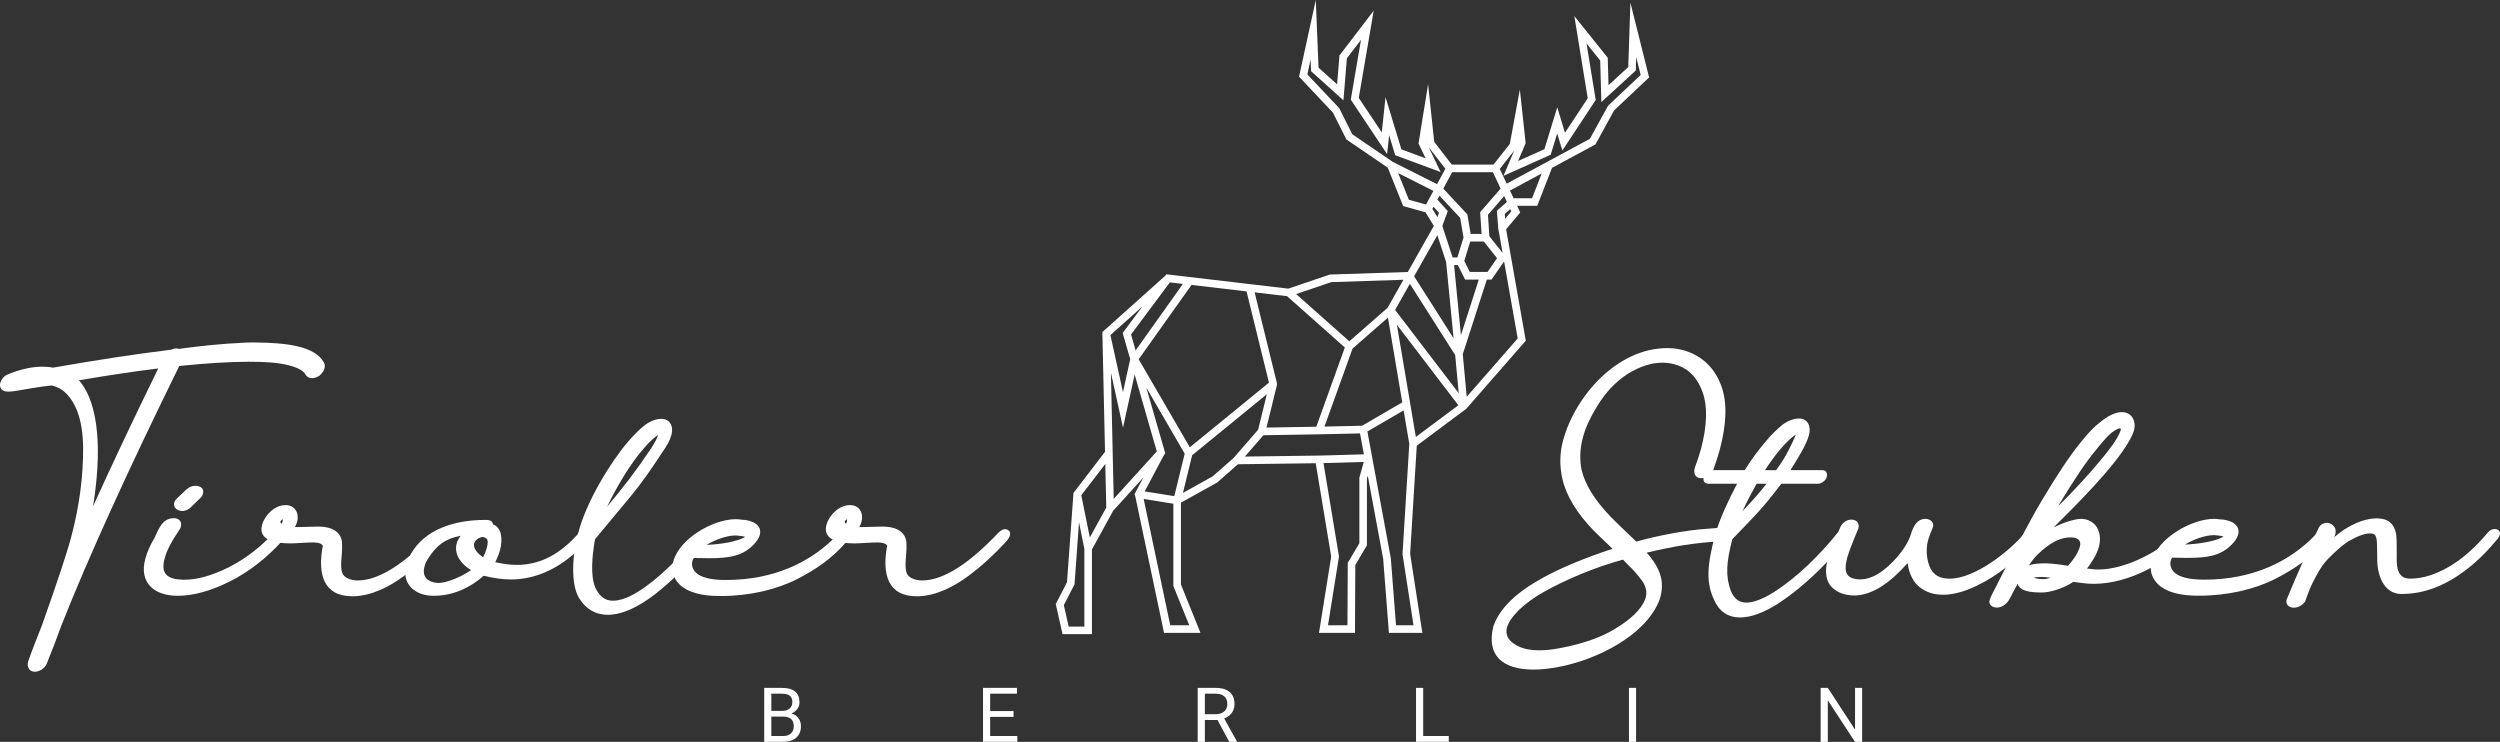 <?xml version="1.0" encoding="UTF-8"?>
<svg id="Ebene_2" data-name="Ebene 2" xmlns="http://www.w3.org/2000/svg" viewBox="0 0 3951.95 1172.69">
  <rect x="0" y="0" width="3951.95" height="1172.69" fill="#333333" stroke="none"/>
  <defs>
    <style>
      .cls-1 {
        fill: #fff;
        stroke-width: 0px;
      }
    </style>
  </defs>
  <g id="Ebene_1-2" data-name="Ebene 1">
    <g id="Hirsch_Kopie" data-name="Hirsch Kopie">
      <path class="cls-1" d="M2577.31,3.89l-3.37,102.13-31.23,28.62-1.22-43.38-52.78-65.79,21.14,129.82-35.98,54.59-12.19-40.26-20.28,66.22-41.6,18.61,11.94-28.1-9.18-84.74-15.86,85.86-25.82,32.71h-65.97l-27.74-36.05-9.68-90.98-15.12,93.68,11.21,23.46-38.3-14.19-25.06-82.52-5.97,55.69-36.32-54.5,23.58-137.87-54.12,70.72-3.73,45.71-29.34-26.37-4.35-106.96-26.47,121.25,53.56,56.7,21.19,42.4,65.51,44.7,24.37,60.68,35.24,9.85,13.21,21.46-41.19,72.91-122.23,4.01h-.91l-65.79,22.31-189.22-22.26-3.53-.34-1.67,2.24-30.25,27.09-67.14,60.09h0l-2.06,1.86,4.2,189.27-48.78,63.57-1.08,1.46-10.23,141.15-16.7,32.4-1.08,2.05,9.63,42.84,1.15,4.78h40.3l6.12-.1v-133.81l33.57-61.21,47.74-52.58-12.61,23.77-1.41,2.84.91,1.75,45.75,217.31h57.63l-30.94-76.5v-129.32l56.41-31.34.77-.38,32.88-29.01,123.06-1.6,24.47,147.48-19.31,120.67h56.88l.53-107.3,18.35-31.1v-105.29l1.34-4.85,24.37,131.69,9.06,116.83h52.85l-19.31-125.04,10.49-170.84,78.29-58.34.43-.5h0l93.61-107.13-31.1-176.05,22.32-26.62-4.95-10.53h31.78l23.41-60.04,68.64-36.99,29.44-53.73,55.38-52.22-29.63-118.53.1.02ZM2382.07,319.21l-15.86,14,2.08,25.64-.22.26,7.19,40.69-20.88-26.31-2.25-33.97,25.61-29.53,4.33,9.22h0ZM2084.91,720.2l-117.04,1.51,29.26-33.69,92.19-1.55h0l60.56-1.34,6.12,33.07-71.08,2.01v-.02ZM1856.3,784.29l-46.85-7.48,30.91-58.22,1.67-1.96-29.91-103.88,60.63,104.38-16.44,67.16h0ZM1756.1,589.08l19.13,86.85,18.42-83.86,35,121.53-68.12,75.02s-4.42-199.54-4.42-199.54ZM1787.94,528.76l61.37-82.38,20.6,2.43-74.73,105.12s-7.24-25.16-7.24-25.16ZM1776.53,523.91l-1.82,2.49,11.92,41.4-11.44,52.1-19.86-90.17,50.63-45.32-29.44,39.52.02-.02ZM1880.83,707.06l-80.82-139.14,83.53-117.52,86.99,10.23,35.4,144.25-125.1,102.18ZM2018.52,608.56l-.12-.03c.26-1.03.29-2.12.03-3.16l-35.15-143.23,51.27,6.04,91.34,81.14-45.11,125.26-78.75,1.32,16.49-67.33h0ZM2153.17,673.01l-59.49,1.31,44.41-123.28,55.95-48.97,22.65,133.96-63.52,36.98h0ZM2228.69,448.65l71.65,112.6,5.57,60.26-100.56-131.57,23.32-41.29h.02ZM2309.39,529.78l-10.8-110.76h5.95l11.47,22.93h21.7l-28.31,87.83h-.02ZM2280.25,356.27l8.41-22.6-16.51-18.13,3.34-6.17,32.73,35.05,5.31,30.96-9.73,31.58h-7.5l-16.17-49.4.45-.77-.33-.52h0ZM2351.46,429.9h-28.03l-8.72-17.44,9.44-30.65h21.45l20.9,26.33-15.03,21.76ZM2339.78,335.4l2.29,34.36h-17.28l-5.3-30.92-37.96-40.64,14.02-25.95h64.44l12.16,25.85-32.33,37.3h-.03ZM2255.04,223.96l.21,1.89-.38-.79.17-1.1ZM2117.04,171.01l-50.41-53.37,5.13-23.48.76,18.4,51.18,45.99,5.43-66.4,22.32-29.17-16.17,94.51,57.43,86.15,3.2-29.93,9.6,31.63,71.77,26.59-18.83-39.37,26.33,34.24-13.12,24.32-69.91-35.19-64.12-43.74-20.59-41.17v-.02ZM2210.2,273.67l55.72,28.05-11.66,21.62-27.16-7.58-16.91-42.09ZM2264.24,330.24l1.86-3.46,8.72,9.58-2.58,6.91-8.01-13.04h.02ZM2272.12,371.77l13.9,42.45,11.76,120.55-62.36-98,36.72-64.99h-.02ZM2104.38,445.98l114.11-3.73-25.06,44.36-60.45,52.9-84.1-74.69,55.5-18.82v-.02ZM1689.32,990.45l-7.64-33.93,16.27-31.58.62-1.08,7.1-98.12,8.48,41.91v122.82h-24.84v-.02ZM1722.8,849.69l-13.52-66.78,37.96-49.48,1.53,68.88s-25.97,47.38-25.97,47.38ZM1879.92,988.42h-30.01l-42.03-199.66,46.94,7.5v130.06l25.13,62.12-.02-.02ZM1916.96,753.04l-47,26.13,14.58-59.56,118.02-96.4-13.72,56.02-38.54,44.46-33.35,29.36h.02ZM2148.84,858.76l-18.33,31.08-.48,98.58h-30.77l17.39-108.66-24.51-147.72,63.65-1.79-6.91,24.87v103.64h-.03ZM2234.47,988.42h-27.67l-8.24-106.05-29.19-157.94v-.03l-.33-1.74v-.03l-7.5-40.55,57.27-33.35,8.96,53.02-10.66,173.59-.03.65,17.37,112.45.02-.02ZM2208.17,513.42l97.21,127.19-67.23,50.1-29.98-177.29ZM2318.56,627.26l-6.24-67.35,38.03-117.97h7.43l19.37-28.03h.62l21.4,121.11-80.59,92.24ZM2379.3,345.73l-.6-7.48,8.7-7.69,1.65,3.53-9.77,11.64h.02ZM2421.85,313.38h-29.22l-5.71-12.13,50.2-27.05-15.27,39.18ZM2541.92,167.19l-28.65,52.27-131.49,70.86-10.97-23.3,22.87-29-16.98,39.95,74.59-33.37,10.3-33.66,8.19,27,52.7-79.94-14.53-89.31,21.62,26.95,1.84,65.68,54.38-49.86.71-21.19,7.05,28.22-51.63,48.69h0Z"/>
    </g>
    <g>
      <path class="cls-1" d="M1208.05,1172.69v-85.31h27.89c9.26,0,16.22,1.91,20.89,5.74,4.67,3.83,7,9.49,7,16.99,0,3.98-1.13,7.51-3.4,10.58-2.27,3.07-5.35,5.44-9.26,7.12,4.61,1.29,8.25,3.74,10.93,7.35,2.68,3.61,4.01,7.92,4.01,12.92,0,7.66-2.48,13.67-7.44,18.05-4.96,4.38-11.97,6.56-21.04,6.56h-29.59ZM1219.3,1123.77h16.99c4.92,0,8.86-1.23,11.81-3.7,2.95-2.47,4.42-5.81,4.42-10.04,0-4.7-1.37-8.11-4.1-10.25-2.73-2.13-6.89-3.2-12.48-3.2h-16.64v27.19ZM1219.3,1132.79v30.7h18.57c5.23,0,9.36-1.36,12.39-4.07,3.03-2.71,4.54-6.45,4.54-11.22,0-10.27-5.59-15.41-16.76-15.41h-18.75Z"/>
      <path class="cls-1" d="M1602.18,1133.26h-36.97v30.23h42.95v9.2h-54.2v-85.31h53.61v9.2h-42.36v27.48h36.97v9.2Z"/>
      <path class="cls-1" d="M1924.65,1138.18h-20.04v34.51h-11.31v-85.31h28.24c9.61,0,17,2.19,22.18,6.56,5.18,4.38,7.76,10.74,7.76,19.1,0,5.31-1.44,9.94-4.31,13.89-2.87,3.95-6.87,6.9-11.98,8.85l20.04,36.21v.7h-12.07l-18.52-34.51ZM1904.61,1128.98h17.29c5.59,0,10.03-1.45,13.33-4.34,3.3-2.9,4.95-6.77,4.95-11.62,0-5.28-1.57-9.33-4.72-12.15-3.14-2.82-7.69-4.25-13.62-4.29h-17.23v32.4Z"/>
      <path class="cls-1" d="M2249.75,1163.49h40.43v9.2h-51.74v-85.31h11.31v76.11Z"/>
      <path class="cls-1" d="M2586.28,1172.69h-11.25v-85.31h11.25v85.31Z"/>
      <path class="cls-1" d="M2943.62,1172.69h-11.31l-42.95-65.74v65.74h-11.31v-85.31h11.31l43.07,66.04v-66.04h11.19v85.31Z"/>
    </g>
    <g>
      <path class="cls-1" d="M2360.81,989.72c9.77-28.12,36.33-53.52,77.73-76.17,28.91-16.02,66.8-31.64,110.55-46.09-17.58-16.8-26.95-25.78-28.91-27.73-27.34-28.12-44.14-55.47-50.39-82.81-4.69-20.31-4.3-41.02,1.17-60.94,19.22-70.49,85.71-145.7,164.45-145.7h.78c11.33,0,21.88,1.95,31.64,5.47,25.39,9.38,42.97,27.34,52.73,53.12,10.16,26.56,8.98,60.55-1.95,101.95-2.73,10.16-6.25,20.7-10.16,31.64-5.08,12.89-23.05,18.36-28.91,8.2-1.56-3.12-1.56-7.42-.39-11.33,3.91-10.16,7.03-20.31,9.77-29.69,9.77-37.5,10.55-66.8,2.73-89.06s-20.7-36.33-39.06-42.97c-7.81-2.73-15.62-4.3-24.22-4.3-17.97,0-35.94,5.86-55.08,17.58-18.75,12.11-35.16,28.91-49.22,52.34-10.55,17.19-17.97,33.2-21.88,48.44-4.69,17.97-5.47,35.16-1.95,51.56,5.47,22.66,20.31,46.88,45.31,73.05,7.03,7.42,32.42,31.64,41.02,39.84,31.64-8.98,79.69-18.36,112.89-20.31,11.88-.54,28.12-3.92,33.98,3.12,6.64,8.98-9.38,15.62-9.38,15.62-1.17,0-3.12,1.17-4.3,1.56h-1.95c-14.84,0-39.06,3.12-55.08,5.47-15.62,2.34-42.58,7.81-59.77,12.11,10.94,11.72,19.14,25.39,22.27,37.5,3.85,13.75,1.32,30.14-3.52,41.02-23.44,53.52-97.66,90.62-157.42,101.95-14.06,2.73-27.34,4.3-39.84,4.3-49.87,0-75.19-22.67-63.67-68.75ZM2440.89,935.42c-16.02,8.98-29.3,18.75-39.84,28.91-20.04,20.04-32.76,43.41,1.95,58.59,7.42,3.12,17.19,5.08,30.08,5.08,10.16,0,21.09-1.17,33.2-3.52,35.55-6.64,64.06-16.8,85.55-29.69,26.95-16.02,41.8-31.25,48.05-45.7.78-1.17,1.17-2.73,1.56-4.3,4.3-15.23-5.08-26.56-11.33-33.98-8.98-10.94-9.77-10.94-24.61-26.17-45.7,12.5-89.45,31.25-124.61,50.78Z"/>
      <path class="cls-1" d="M2738.5,852.22c-9.77,36.72-10.94,59.38-2.34,82.03,5.47,12.89,13.28,18.36,24.61,18.36,10.55,0,25-5.08,43.75-16.8,37.11-23.83,72.27-58.59,100.78-94.14,4.69-5.47,12.89-6.25,16.02-3.12,4.69,5.08-1.56,14.06-1.56,14.06-28.91,35.16-58.98,64.84-89.06,87.5-30.08,23.05-57.03,35.94-80.47,35.94-18.75,0-32.03-9.38-39.84-26.17-13.67-28.12-12.5-54.3,1.17-105.47,6.25-22.27,20.7-53.91,34.38-79.69h-42.97c-3.52.39-8.2-.39-9.77-4.69-2.66-8.86,7.7-16.8,15.23-16.8h49.61c10.55-17.19,21.88-32.03,33.2-45.31,8.98-10.94,17.97-19.53,26.56-26.56,8.59-6.25,17.58-9.77,26.17-9.77,13.28,0,19.53,11.72,15.62,26.17-4.34,16.28-18.55,38.15-29.3,55.47h50.78c8.2,0,8.59,9.77,4.69,14.84-2.73,3.52-7.42,6.64-12.11,6.64h-57.81c-29.69,39.06-40.23,49.22-77.34,87.5ZM2754.51,808.08l3.52-3.91c11.72-12.11,23.83-25.78,34.38-39.45h-15.62c-7.42,13.67-16.41,30.08-22.27,43.36ZM2790.06,743.24h17.58c8.2-11.33,14.45-20.7,20.7-33.59,6.25-12.11,9.77-20.7,10.16-21.88v-.78c-17.19,12.11-34.77,35.16-48.44,56.25Z"/>
      <path class="cls-1" d="M3055.4,833.47c-4.69,12.11-7.03,17.97-7.42,20.31-5.47,19.14-.39,41.02,7.03,50,5.86,7.42,14.45,10.94,26.95,10.94h.78c39.45-.39,92.97-42.97,116.41-70.31,2.34-2.73,10.55-12.11,17.97-6.25,8.2,6.25-3.12,17.19-5.47,19.53-23.44,27.73-53.12,51.95-86.33,67.97-17.58,8.59-34.38,13.67-50.39,14.45h-3.52c-18.36,0-33.2-6.25-43.75-18.75-6.64-8.59-10.55-19.53-12.11-31.25-28.12,31.64-55.08,50-82.42,51.17h-1.56c-14.06,0-25.78-3.91-34.38-11.72-10.94-9.77-13.28-25.39-7.81-46.09,3.12-10.55,10.16-28.52,20.31-51.17,3.52-6.64,10.16-10.94,16.8-10.94,8.2,0,13.28,5.47,11.33,13.67-1.17,3.12-3.52,8.59-8.2,19.92-4.3,10.55-7.42,19.53-9.38,25.78-6.25,23.44-2.34,34.38,19.53,35.16,10.94,0,21.09-3.52,32.42-10.94,14.84-9.77,40.62-35.16,48.44-60.16,4.3-14.06,10.16-24.61,23.83-24.61h.39c7.03.78,13.28,5.86,10.55,13.28Z"/>
      <path class="cls-1" d="M3227.63,936.6c-19.53,0-34.38-2.34-38.28-13.67-3.12,5.47-5.86,10.55-8.2,15.23,0,0-3.52,7.81-6.64,12.11-7.81,10.94-20.31,12.5-26.56,7.42-1.56-1.17-4.3-3.91-2.73-8.98.78-3.91,4.3-10.16,12.89-26.95,17.19-34.77,49.22-96.48,69.92-131.25,24.22-40.62,44.53-71.09,60.94-91.02,10.55-13.67,21.09-24.61,31.25-32.42,11.72-9.38,23.44-15.62,33.98-15.62,15.62,0,23.05,14.06,19.14,28.91-1.56,5.47-4.69,11.72-8.59,18.36-22.4,39.21-81.95,99.04-118.36,134.77,15.62-7.42,32.81-13.28,44.14-13.28,22.27.78,33.59,21.09,27.34,44.14-3.12,12.11-12.11,25.78-18.75,34.38,7.03.78,11.72,1.56,18.75,1.56,20.7,0,45.7-7.81,64.06-16.41,24.61-11.33,43.75-24.61,62.5-43.36,3.52-3.12,5.86-3.52,7.42-3.91,2.73-.39,6.25-.39,8.59,1.56,5.86,4.69.39,12.5-1.56,14.45-33.59,36.33-92.58,70.31-149.61,70.31-11.33,0-21.48-1.95-32.03-3.12-11.33,8.2-33.98,16.8-49.61,16.8ZM3272.94,849.49c-22.66,0-43.75,17.97-57.03,32.42-2.73,3.52-5.47,7.03-8.59,11.72,7.03-2.34,15.23-3.12,26.95-3.12,9.38.39,21.09,1.56,34.77,3.91,6.25-6.64,16.02-19.53,18.75-30.08,3.12-10.94-4.3-14.84-14.84-14.84ZM3226.46,911.99c-4.69,0-8.59.39-11.72,1.17,4.3,1.56,9.38,2.34,16.41,2.34,1.95,0,6.25-.78,10.55-2.34-4.69-.39-10.16-1.17-15.23-1.17ZM3349.9,677.22c-.39,0-4.3,1.17-11.33,6.25-6.25,5.08-14.45,14.06-24.61,26.95-16.41,19.53-35.94,48.83-58.98,87.11l-.78,1.95c29.33-28.57,78.52-82.65,92.58-107.42,2.73-4.69,4.69-8.98,5.47-11.72s.39-3.12-2.34-3.12Z"/>
      <path class="cls-1" d="M3500.52,820.19c2.73,0,6.25.39,8.2.78,16.41.39,33.59,7.81,29.3,24.22-1.56,5.47-5.47,10.94-10.16,15.62-17.58,17.97-38.67,21.09-70.7,21.09-6.25,0-14.84-.39-23.44-.39-4.95,7.42-3.22,16.7,3.12,23.05,7.81,7.42,22.66,11.72,46.48,11.72h1.95c74.22,0,134.38-27.73,175.78-71.88,1.95-2.34,11.72-12.89,18.75-5.86,6.64,7.42-4.3,17.19-7.03,19.92-21.48,24.22-45.7,41.02-75.39,56.25-32.81,16.8-75.78,26.95-120.7,26.95h-1.95c-28.52,0-50-5.47-63.28-17.97-10.16-10.16-14.06-22.27-10.16-36.72,9.77-35.94,62.5-66.8,99.22-66.8ZM3499.35,845.97c-14.06,0-33.59,7.42-45.31,14.84,21.88-.78,48.05-5.08,60.94-12.5-2.73-1.17-7.81-1.95-14.06-2.34h-1.56Z"/>
      <path class="cls-1" d="M3787.16,841.67c1.56,5.47,1.56,16.02,1.56,33.98-.39,17.58-.78,39.06,21.09,39.06,19.53,0,39.84-6.25,61.33-18.75s41.8-30.47,61.72-54.3c3.91-5.08,11.72-7.03,16.02-3.91,7.81,5.47-1.56,15.23-3.12,16.8-21.88,26.56-45.7,47.27-71.09,62.11s-51.56,22.27-77.73,22.27h-.78c-29.3,0-39.06-32.42-38.28-57.81,0-15.62-.39-26.17-1.17-29.69-1.56-5.86-3.12-8.2-10.55-8.2-7.81,0-19.14,3.91-33.98,12.5-8.2,5.08-19.53,14.84-33.2,28.91-5.47,5.86-11.33,14.06-17.19,25-9.54,17.29-12.16,25.44-17.97,41.41-7.42,10.16-20.7,12.5-27.34,5.86-2.34-2.34-2.73-7.42-1.56-9.77,18.75-45.31,35.16-81.64,50.78-113.28,2.73-5.47,8.98-7.42,12.11-7.42,7.03,0,10.94,4.3,13.28,8.2,2.05,4.78,1.04,10.02-1.17,14.45,5.86-4.69,10.16-8.2,16.02-12.11,17.97-11.33,35.16-17.58,51.56-17.58,17.97,0,26.95,9.38,29.69,22.27Z"/>
    </g>
    <g>
      <path class="cls-1" d="M482.98,592.18c-2.73-5.47-11.33-10.94-26.95-14.84-16.8-4.3-37.89-5.47-60.94-5.47h-3.12c-29.3,0-65.62,2.34-108.59,6.64-80.47,163.67-142.97,300.78-186.33,410.16-7.81,21.48-15.23,41.02-23.05,60.16-4.69,12.11-23.05,17.97-28.52,7.81-1.56-2.73-2.34-6.25-1.17-10.16v-.39c4.69-13.67,12.5-33.59,22.66-59.38,23.44-66.41,38.67-111.72,45.7-138.28,12.89-48.83,19.14-96.09,18.75-142.19-.78-41.02-10.55-69.14-28.52-85.94-5.08-5.08-12.11-8.59-20.7-10.94-19.79,1.52-53.83,8.32-59.77,8.98-10.94,1.56-17.97,1.17-21.48-5.08-2.73-5.86.78-13.67,6.25-18.36,2.34-1.95,5.08-3.12,8.2-4.3,18.75-7.42,35.94-10.94,51.56-10.94,5.86,0,11.72.39,16.41,1.56,79.3-13.67,123.05-20.31,187.5-28.52,4.69-2.34,8.98-2.34,11.72-1.17,33.98-4.69,67.58-8.2,102.73-9.77,5.47-.39,10.55-.39,15.62-.39h2.34c49.61.39,94.14,5.86,108.2,30.86,2.73,4.3,2.73,8.98-.78,15.23-1.56,2.34-5.47,6.25-5.47,6.25-9.77,6.25-18.36,5.08-22.27-1.56ZM124.78,601.17c33.59,38.28,35.55,117.97,22.27,199.22,30.86-67.97,65.23-140.62,103.12-217.97-43.36,5.47-74.61,10.16-125.39,18.75Z"/>
      <path class="cls-1" d="M275.8,819.14c4.69.39,8.59,2.34,10.16,7.03,1.17,3.12-.39,8.2-1.17,9.38-14.45,21.48-21.48,35.16-24.61,47.66-6.64,24.22,4.69,32.42,28.91,33.2h2.73c19.53,0,42.58-6.25,69.53-19.53,26.17-13.28,50.78-32.03,72.27-55.47,4.3-3.91,10.16-4.69,13.28-3.52,10.94,3.12,0,16.41-1.56,17.97-24.22,26.56-52.34,48.44-82.03,63.28s-57.42,22.66-82.42,22.66c-37.89,0-61.33-21.09-51.17-58.59,2.73-10.16,7.42-21.09,14.06-32.03,7.03-14.45,12.5-32.03,30.86-32.03h1.17ZM319.94,772.65c3.12,4.3.39,11.72-3.91,15.23l-14.45,14.06c-14.06,14.06-36.72,0-21.48-14.45,5.08-4.69,10.16-9.38,14.84-14.06,5.08-4.3,9.77-5.47,14.06-5.47s8.59,1.17,10.94,4.69Z"/>
      <path class="cls-1" d="M451.3,798.43c19.3,0,23.83,19.79,14.84,34.77h5.08c5.47,0,25-.78,30.86-.78h.78c23.83,0,38.67,9.77,37.89,29.3.78,15.62-5.08,37.89,2.34,47.66,3.52,4.3,11.33,7.81,21.09,8.2h1.17c32.03,0,71.88-23.83,121.09-75.78,8.59-8.2,13.67-4.69,14.84-3.91,8.2,4.69-.39,15.23-2.34,17.58-19.14,20.7-37.89,38.28-60.94,55.47-21.09,15.62-50.78,31.64-80.86,31.64-46.09,0-54.69-35.16-47.27-77.73l.39-.39c1.17-5.08-8.59-7.03-15.23-7.03-10.16,0-26.95,1.56-35.94,1.56-24.61,0-51.17-5.47-44.92-28.91,4.69-16.8,20.7-31.64,37.11-31.64ZM447,821.09c-.85-.85-7.04,4.82-1.56,6.64,1.09-2.18,1.56-4.02,1.56-6.64Z"/>
      <path class="cls-1" d="M642.24,893.36c1.56-5.86,3.91-11.72,7.42-17.97,21.48-37.5,66.8-53.52,117.19-53.52,3.91,0,11.33-.39,12.5,7.03,13.28,5.08,16.02,21.88,10.94,41.41-1.95,6.25-4.69,13.28-7.42,18.36,12.11,2.73,23.44,4.3,33.98,4.3,34.77,0,65.62-14.84,94.53-46.48,3.91-3.91,8.59-9.38,15.62-9.38s7.03,7.03,6.25,8.98c-1.17,4.69-3.91,7.81-7.42,11.72-35.94,38.28-75.78,58.2-118.36,58.2-13.67,0-28.52-2.34-42.97-5.86-19.92,17.97-47.27,31.64-78.91,31.64h-.39c-29.69,0-50.78-19.14-42.97-48.44ZM721.93,858.98c1.17-4.3,3.52-8.2,6.25-12.11-23.83,4.69-37.5,14.06-51.56,36.33-2.73,3.91-4.69,8.2-5.47,12.11-4.69,16.41,5.08,25,20.31,26.17h1.95c14.45,0,39.45-11.72,51.17-20.31-12.89-7.81-27.73-22.66-22.66-42.19ZM763.72,848.83c-5.47,0-12.89,4.69-14.06,9.77-2.73,9.77,8.98,19.14,14.06,22.27,2.34-4.69,4.3-9.38,5.86-14.84,3.52-14.45,0-15.23-5.86-17.19Z"/>
      <path class="cls-1" d="M1061.35,687.5c-1.95,7.81-7.03,17.19-14.84,28.12-14.84,23.05-33.2,49.22-48.44,67.58-12.11,14.45-44.14,53.12-57.42,69.14l-1.17,6.25c-2.84,18.76-6.71,50.81,1.56,70.31,6.64,14.45,16.02,20.7,27.73,20.7,18.36,0,38.28-12.5,52.34-22.66,31.25-22.66,60.55-53.91,85.55-84.38,5.08-6.64,12.5-6.25,16.8-3.91,3.07,6.13.17,11.63-3.12,16.02-28.52,34.38-56.64,62.5-83.98,83.98-27.73,21.48-53.12,33.2-75.78,33.2-19.53,0-34.77-9.38-45.31-26.56-14.31-23.65-9.56-73.56-1.56-101.56,12.38-49.5,51.1-112.81,78.91-145.31,9.38-10.94,17.97-19.53,26.95-26.56,8.59-6.25,17.58-9.77,25.78-9.77,13.28,0,19.92,11.33,16.02,25.39ZM1016.82,709.76c-19.92,23.05-40.62,57.03-57.03,91.02,25-29.69,46.09-57.03,69.14-91.41,6.64-10.16,10.16-17.58,11.33-21.48v-.39c-7.81,5.47-14.45,11.72-23.44,22.27Z"/>
      <path class="cls-1" d="M1163.57,820.7c2.73,0,6.25.39,8.2.78,16.41.39,33.59,7.81,29.3,24.22-1.56,5.47-5.47,10.94-10.16,15.62-17.58,17.97-38.67,21.09-70.7,21.09-6.25,0-14.84-.39-23.44-.39-4.95,7.42-3.22,16.7,3.12,23.05,7.81,7.42,22.66,11.72,46.48,11.72h1.95c74.22,0,134.38-27.73,175.78-71.88,1.95-2.34,11.72-12.89,18.75-5.86,6.64,7.42-4.3,17.19-7.03,19.92-21.48,24.22-45.7,41.02-75.39,56.25-32.81,16.8-75.78,26.95-120.7,26.95h-1.95c-28.52,0-50-5.47-63.28-17.97-10.16-10.16-14.06-22.27-10.16-36.72,9.77-35.94,62.5-66.8,99.22-66.8ZM1162.4,846.48c-14.06,0-33.59,7.42-45.31,14.84,21.88-.78,48.05-5.08,60.94-12.5-2.73-1.17-7.81-1.95-14.06-2.34h-1.56Z"/>
      <path class="cls-1" d="M1343.46,798.43c19.3,0,23.83,19.79,14.84,34.77h5.08c5.47,0,25-.78,30.86-.78h.78c23.83,0,38.67,9.77,37.89,29.3.78,15.62-5.08,37.89,2.34,47.66,3.52,4.3,11.33,7.81,21.09,8.2h1.17c32.03,0,71.88-23.83,121.09-75.78,8.59-8.2,13.67-4.69,14.84-3.91,8.2,4.69-.39,15.23-2.34,17.58-19.14,20.7-37.89,38.28-60.94,55.47-21.09,15.62-50.78,31.64-80.86,31.64-46.09,0-54.69-35.16-47.27-77.73l.39-.39c1.17-5.08-8.59-7.03-15.23-7.03-10.16,0-26.95,1.56-35.94,1.56-24.61,0-51.17-5.47-44.92-28.91,4.69-16.8,20.7-31.64,37.11-31.64ZM1339.17,821.09c-.85-.85-7.04,4.82-1.56,6.64,1.09-2.18,1.56-4.02,1.56-6.64Z"/>
    </g>
  </g>
</svg>